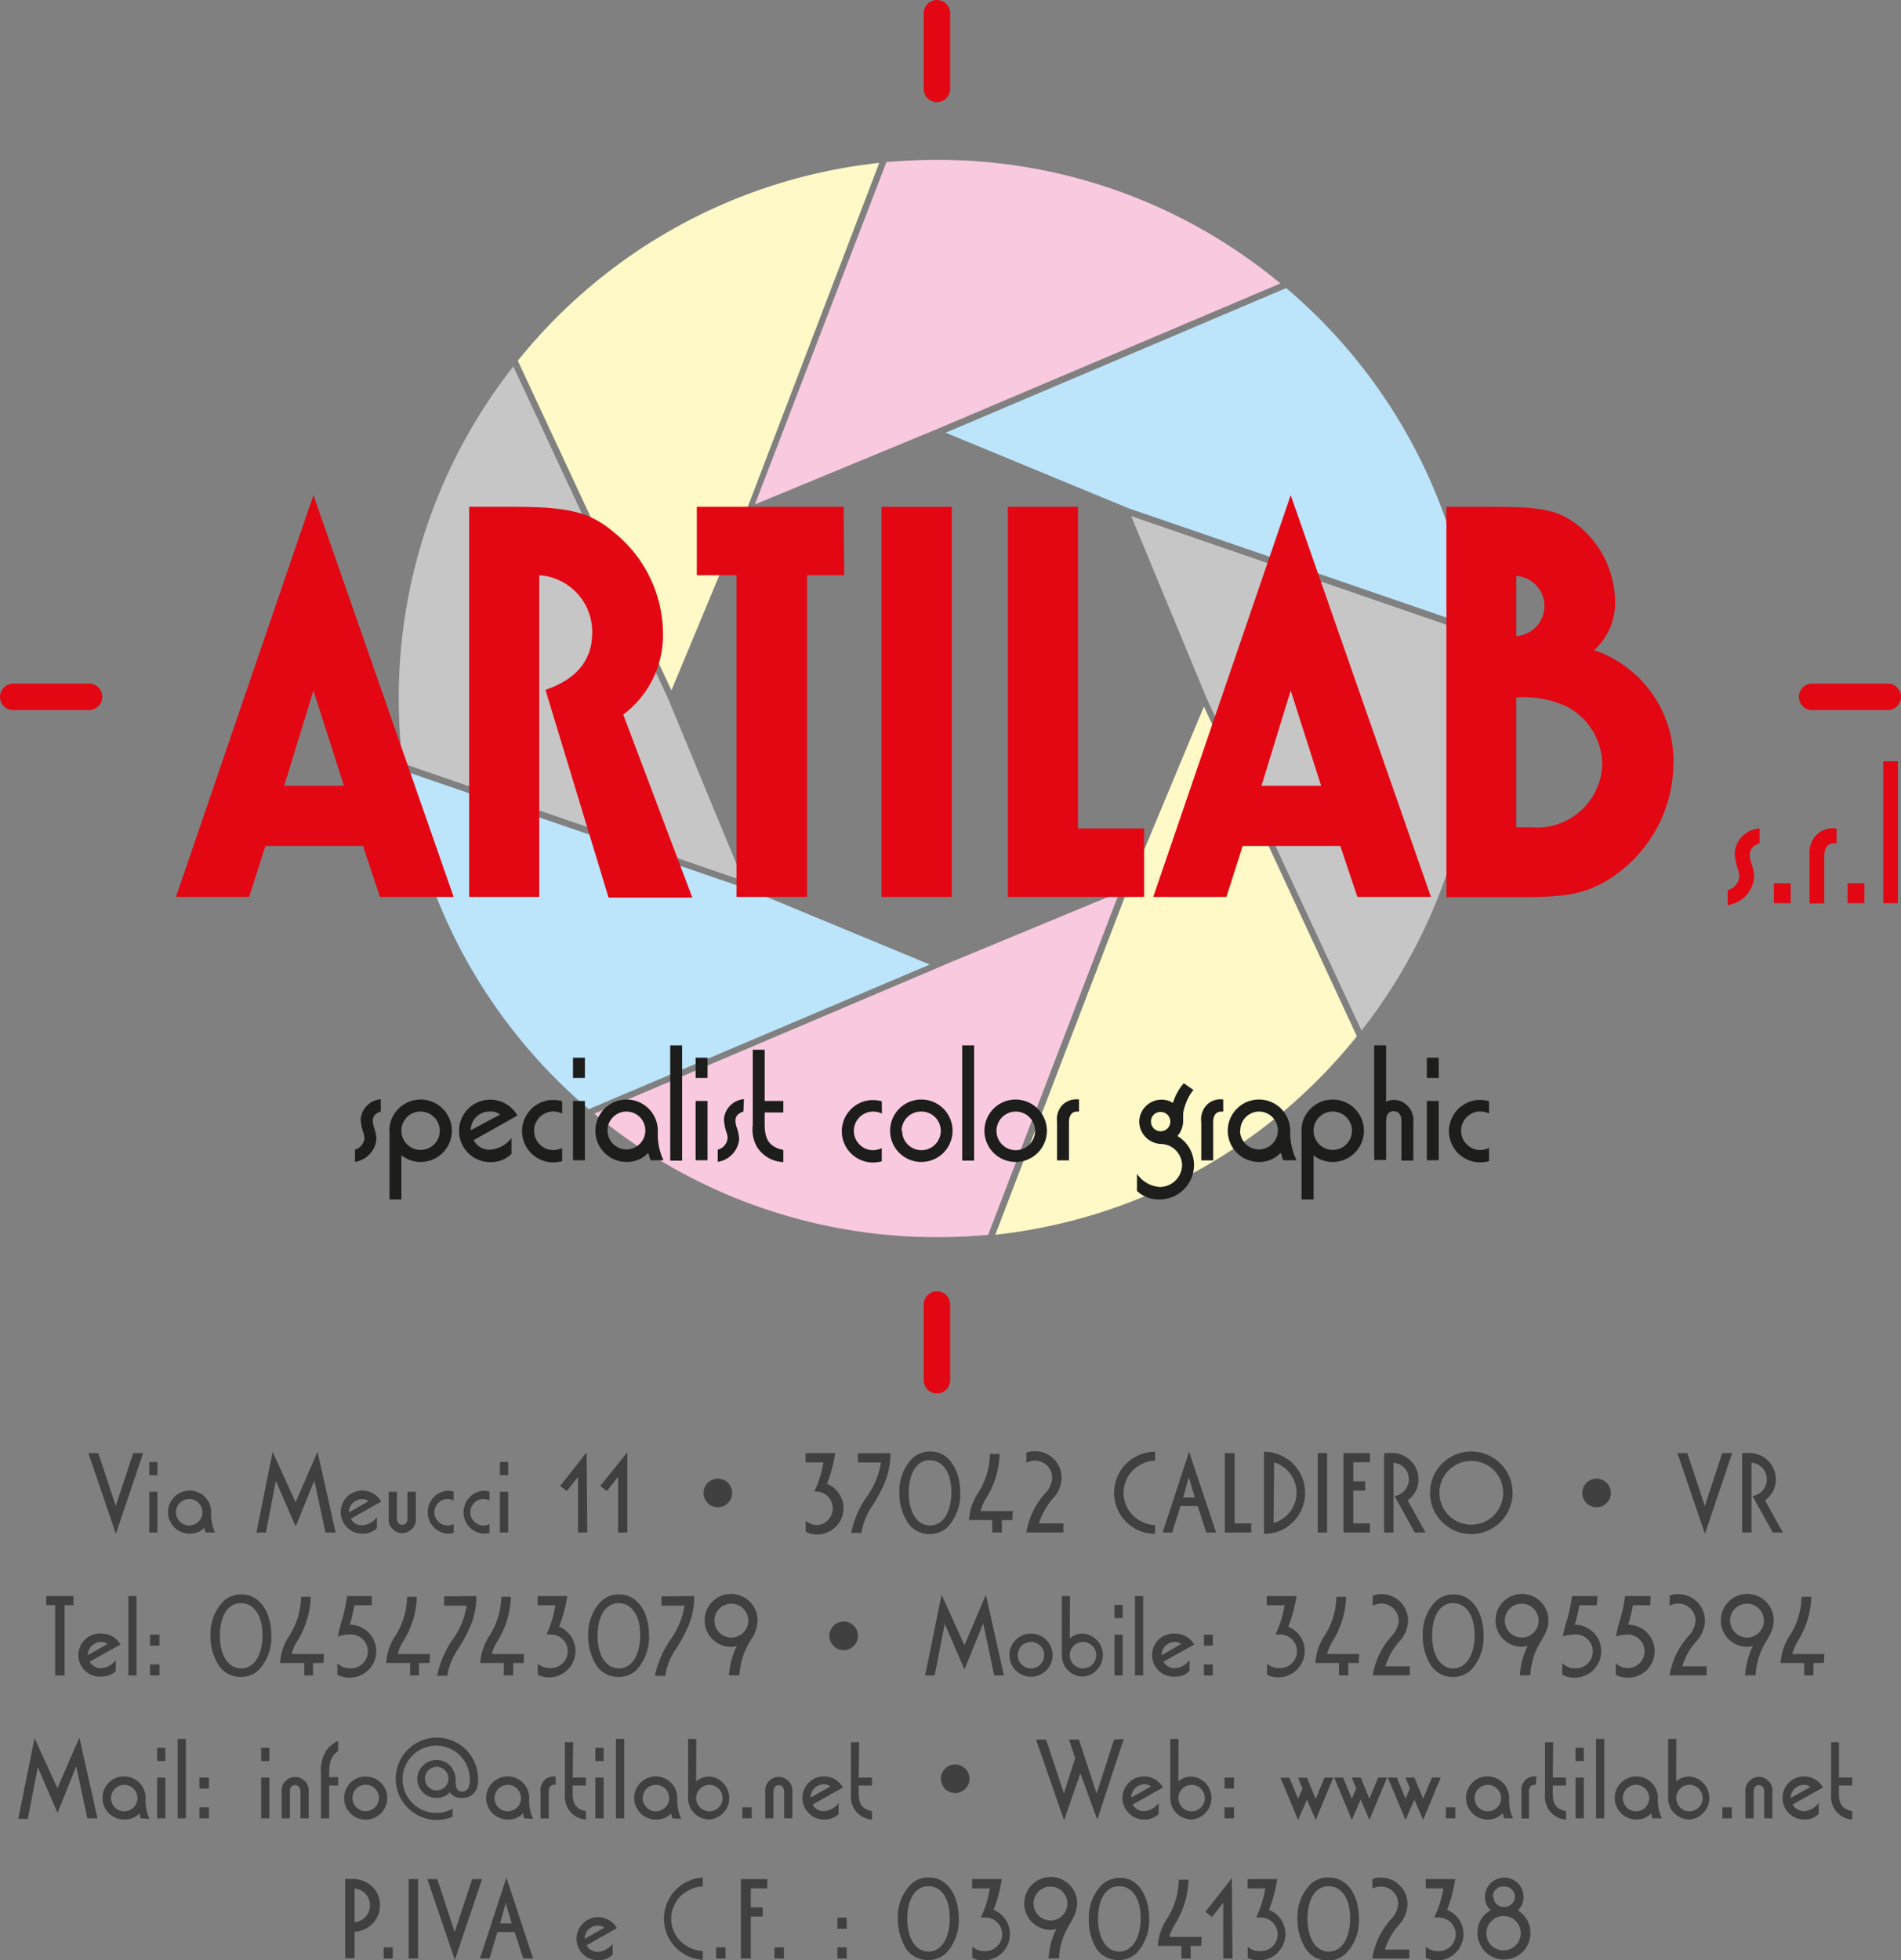 <svg xmlns="http://www.w3.org/2000/svg" viewBox="0 0 143.69 148.12"><rect x="0" y="0" width="143.69" height="148.12" fill="#808080" stroke="none"/><defs><style>.cls-1{fill:#c6c6c6;}.cls-2{fill:#bce4fa;}.cls-3{fill:#f8c9df;}.cls-4{fill:#fff9c7;}.cls-5{fill:#1d1d1b;}.cls-6{fill:none;stroke:#e30613;stroke-linecap:round;stroke-linejoin:round;stroke-width:2px;}.cls-7{fill:#e30613;}.cls-8{fill:#404040;}</style></defs><title>Risorsa 1</title><g id="Livello_2" data-name="Livello 2"><g id="Livello_1-2" data-name="Livello 1"><path class="cls-1" d="M30.14,52.78A40.5,40.5,0,0,1,38.8,27.69L50.51,52.82,56.2,66.57,30.44,57.69A39.71,39.71,0,0,1,30.14,52.78Z"/><path class="cls-2" d="M44.5,83.82a40.64,40.64,0,0,1-14-25.58l26,8.94,13.78,5.71Z"/><path class="cls-3" d="M74.69,93.32c-1.27.11-2.55.17-3.84.17a40.5,40.5,0,0,1-25.93-9.33l27-11.47,12.69-5.26Z"/><path class="cls-4" d="M102.56,78.31a40.65,40.65,0,0,1-27.33,15l10-26.08L91,53.39Z"/><path class="cls-1" d="M111.27,47.88a41.6,41.6,0,0,1,.29,4.9,40.56,40.56,0,0,1-8.65,25.1l-11.7-25.1L85.5,39Z"/><path class="cls-2" d="M97.22,21.77a40.61,40.61,0,0,1,14,25.55L85.25,38.39,71.48,32.7Z"/><path class="cls-3" d="M67,12.25c1.26-.11,2.55-.17,3.84-.17a40.48,40.48,0,0,1,25.94,9.34l-25.94,11-13.78,5.7Z"/><path class="cls-4" d="M39.14,27.26A40.61,40.61,0,0,1,66.46,12.31l-10,26.15L50.75,52.17Z"/><path class="cls-5" d="M28.78,84c-.42.14-.6.36-.6.69a1.65,1.65,0,0,0,.11.57,2.66,2.66,0,0,1,.16.83,1.9,1.9,0,0,1-1.62,1.71v-.92a1,1,0,0,0,.72-.87,1.71,1.71,0,0,0-.09-.43,4,4,0,0,1-.2-1,1.66,1.66,0,0,1,1.52-1.51Z"/><path class="cls-5" d="M29.44,90.64V85.55a2.25,2.25,0,0,1,.5-1.56,2.36,2.36,0,1,1,1.88,3.82,2.3,2.3,0,0,1-1.48-.51v3.34Zm.9-5.18A1.45,1.45,0,1,0,31.75,84,1.44,1.44,0,0,0,30.34,85.46Z"/><path class="cls-5" d="M35.8,86.16a1.35,1.35,0,0,0,1.25.72A2.22,2.22,0,0,0,38.66,86v1.2a2.17,2.17,0,0,1-1.55.62,2.36,2.36,0,1,1,2-3.52Zm2-1.93A1.07,1.07,0,0,0,37,84a1.41,1.41,0,0,0-1.42,1.41Z"/><path class="cls-5" d="M42.49,84.15a1.6,1.6,0,0,0-.66-.16,1.46,1.46,0,0,0,0,2.92,1.6,1.6,0,0,0,.66-.16v1a3.1,3.1,0,0,1-.67.09,2.36,2.36,0,0,1,0-4.72,3.1,3.1,0,0,1,.67.09Z"/><path class="cls-5" d="M44.21,79.93v1.53h-.9V79.93Zm0,3.27v4.48h-.9V83.2Z"/><path class="cls-5" d="M49.18,87.68a2.54,2.54,0,0,1-.13-.39L49,87.12a2.22,2.22,0,0,1-1.64.69,2.36,2.36,0,1,1,2.36-2.25,4.57,4.57,0,0,0,.43,2.12Zm-3.26-2.22A1.43,1.43,0,1,0,47.32,84,1.43,1.43,0,0,0,45.92,85.46Z"/><path class="cls-5" d="M51.56,79v8.71h-.9V79Z"/><path class="cls-5" d="M53.48,79.93v1.53h-.9V79.93Zm0,3.27v4.48h-.9V83.2Z"/><path class="cls-5" d="M56.19,84c-.42.14-.6.36-.6.69a1.51,1.51,0,0,0,.12.57,3,3,0,0,1,.16.83,1.91,1.91,0,0,1-1.62,1.71v-.92A1,1,0,0,0,55,86a1.35,1.35,0,0,0-.09-.43,3.89,3.89,0,0,1-.19-1,1.66,1.66,0,0,1,1.51-1.51Z"/><path class="cls-5" d="M57.8,83.2h1.41v.87H57.8V85c0,1.15.39,1.68,1.41,1.9v.92a2.46,2.46,0,0,1-2-1.16A2.7,2.7,0,0,1,56.9,85V79.33h.9Z"/><path class="cls-5" d="M66.66,84.15A1.56,1.56,0,0,0,66,84a1.46,1.46,0,0,0,0,2.92,1.56,1.56,0,0,0,.65-.16v1a3,3,0,0,1-.66.09,2.36,2.36,0,0,1,0-4.72,3,3,0,0,1,.66.09Z"/><path class="cls-5" d="M72,85.44a2.36,2.36,0,1,1-2.32-2.35A2.36,2.36,0,0,1,72,85.44Zm-3.81,0A1.46,1.46,0,1,0,69.59,84,1.46,1.46,0,0,0,68.15,85.44Z"/><path class="cls-5" d="M73.63,79v8.71h-.9V79Z"/><path class="cls-5" d="M79.13,85.44a2.36,2.36,0,1,1-2.32-2.35A2.37,2.37,0,0,1,79.13,85.44Zm-3.81,0A1.46,1.46,0,1,0,76.75,84,1.46,1.46,0,0,0,75.32,85.44Z"/><path class="cls-5" d="M81.56,84h-.13c-.41,0-.63.28-.63.8v2.89h-.9V84.79a1.61,1.61,0,0,1,.36-1.24,1.47,1.47,0,0,1,1.3-.46Z"/><path class="cls-5" d="M90.21,82.37a3.23,3.23,0,0,0-.57,1,3.27,3.27,0,0,0-.21.78s0,.18,0,.45v.09A1.77,1.77,0,0,1,89,85.85a2.55,2.55,0,0,1,1.25,2.21,2.6,2.6,0,0,1-2.61,2.58A2.39,2.39,0,0,1,85.94,90V88.7a2.25,2.25,0,0,0,1.74,1,1.69,1.69,0,0,0,1.67-1.63,1.63,1.63,0,0,0-1.58-1.62,1.71,1.71,0,0,1-1.66-1.68,1.69,1.69,0,0,1,1.7-1.67,1.54,1.54,0,0,1,.85.25,3.93,3.93,0,0,1,.82-1.49ZM87,84.76a.73.73,0,1,0,.72-.73A.71.71,0,0,0,87,84.76Z"/><path class="cls-5" d="M92.46,84h-.13c-.41,0-.63.28-.63.8v2.89h-.9V84.79a1.57,1.57,0,0,1,.37-1.24,1.44,1.44,0,0,1,1.29-.46Z"/><path class="cls-5" d="M97,87.68a1.78,1.78,0,0,1-.13-.39l-.07-.17a2.19,2.19,0,0,1-1.63.69,2.36,2.36,0,1,1,2.35-2.25A4.84,4.84,0,0,0,98,87.68Zm-3.27-2.22A1.43,1.43,0,1,0,95.15,84,1.43,1.43,0,0,0,93.75,85.46Z"/><path class="cls-5" d="M98.38,90.64V85.55a2.25,2.25,0,0,1,.5-1.56,2.36,2.36,0,1,1,1.88,3.82,2.25,2.25,0,0,1-1.47-.51v3.34Zm.91-5.18A1.45,1.45,0,1,0,100.7,84,1.44,1.44,0,0,0,99.29,85.46Z"/><path class="cls-5" d="M104.77,79v4.25a1.4,1.4,0,0,1,1.55.25,1.51,1.51,0,0,1,.51,1.27v2.94h-.9v-3c0-.46-.22-.74-.59-.74s-.57.28-.57.76v2.93h-.9V79Z"/><path class="cls-5" d="M108.75,79.93v1.53h-.9V79.93Zm0,3.27v4.48h-.9V83.2Z"/><path class="cls-5" d="M112.55,84.15a1.56,1.56,0,0,0-.65-.16,1.46,1.46,0,0,0,0,2.92,1.56,1.56,0,0,0,.65-.16v1a3.1,3.1,0,0,1-.67.09,2.36,2.36,0,0,1,0-4.72,3.1,3.1,0,0,1,.67.09Z"/><line class="cls-6" x1="1" y1="52.66" x2="6.73" y2="52.66"/><line class="cls-6" x1="136.97" y1="52.66" x2="142.69" y2="52.66"/><line class="cls-6" x1="70.82" y1="6.72" x2="70.82" y2="1"/><line class="cls-6" x1="70.82" y1="104.3" x2="70.82" y2="98.58"/><path class="cls-7" d="M133,63.73c-.52.18-.74.45-.74.85a1.94,1.94,0,0,0,.14.71,3.37,3.37,0,0,1,.19,1,2.34,2.34,0,0,1-2,2.11V67.28a1.21,1.21,0,0,0,.88-1.07,1.88,1.88,0,0,0-.11-.53,4.86,4.86,0,0,1-.24-1.22A2,2,0,0,1,133,62.61Z"/><path class="cls-7" d="M135.35,66.75v1.5h-1.27v-1.5Z"/><path class="cls-7" d="M138.82,63.72h-.16c-.5,0-.77.33-.77,1v3.55h-1.11V64.7a2,2,0,0,1,.45-1.53,1.79,1.79,0,0,1,1.59-.56Z"/><path class="cls-7" d="M140.92,66.75v1.5h-1.27v-1.5Z"/><path class="cls-7" d="M143.46,57.53V68.25h-1.11V57.53Z"/><path class="cls-8" d="M10.82,109.81l-2.06,6.1-2.08-6.1h.75l1.32,4,1.32-4Z"/><path class="cls-8" d="M11.9,110.48v1h-.62v-1Zm0,2.25v3.08h-.62v-3.08Z"/><path class="cls-8" d="M15.56,115.81a1.18,1.18,0,0,1-.1-.27l0-.11a1.5,1.5,0,0,1-1.13.47,1.63,1.63,0,1,1,1.63-1.54,3.26,3.26,0,0,0,.29,1.45Zm-2.26-1.53a1,1,0,1,0,1-1A1,1,0,0,0,13.3,114.28Z"/><path class="cls-8" d="M22.34,113.53,24,109.71l1.37,6.1H24.6l-.84-3.93-1.41,3.48-1.5-3.45-.75,3.9h-.72l1.23-6.1Z"/><path class="cls-8" d="M26.52,114.77a.93.93,0,0,0,.86.5,1.52,1.52,0,0,0,1.11-.62v.83a1.47,1.47,0,0,1-1.07.42,1.63,1.63,0,1,1,1.39-2.42Zm1.34-1.33a.72.72,0,0,0-.49-.15,1,1,0,0,0-1,1Z"/><path class="cls-8" d="M30,112.73v2c0,.3.16.5.41.5s.39-.2.39-.5v-2h.63v2a1,1,0,0,1-.36.87,1,1,0,0,1-.66.26,1,1,0,0,1-.68-.26,1,1,0,0,1-.35-.87v-2Z"/><path class="cls-8" d="M34.29,113.38a1.08,1.08,0,0,0-.45-.1,1,1,0,1,0,.45,1.89v.67a1.66,1.66,0,0,1-.46.06,1.63,1.63,0,0,1,0-3.25,1.72,1.72,0,0,1,.46.07Z"/><path class="cls-8" d="M37,113.38a1.12,1.12,0,0,0-.45-.1,1,1,0,1,0,0,2,1,1,0,0,0,.45-.11v.67a1.7,1.7,0,0,1-.46.06,1.63,1.63,0,0,1,0-3.25,1.77,1.77,0,0,1,.46.07Z"/><path class="cls-8" d="M38.41,110.48v1h-.62v-1Zm0,2.25v3.08h-.62v-3.08Z"/><path class="cls-8" d="M44.39,115.81h-.7v-4.2l-.85,1.07-.5-.39,2-2.54Z"/><path class="cls-8" d="M47.42,115.81h-.7v-4.2l-.85,1.07-.5-.39,2.05-2.54Z"/><path class="cls-8" d="M55.34,112.82a1.08,1.08,0,1,1-1.06-1.08A1.08,1.08,0,0,1,55.34,112.82Z"/><path class="cls-8" d="M63.13,109.81a10.54,10.54,0,0,1-.62,2.32,1.9,1.9,0,0,1,.81.61,2,2,0,0,1,.44,1.22,2,2,0,0,1-2,2,1.7,1.7,0,0,1-.86-.21v-.83a1.29,1.29,0,0,0,.89.33,1.27,1.27,0,0,0,0-2.53,1.1,1.1,0,0,0-.24,0,8.31,8.31,0,0,0,.69-2.21H60.89v-.7Z"/><path class="cls-8" d="M67.3,109.81c0,.13,0,.23,0,.31a5.6,5.6,0,0,1-.46,2,11.15,11.15,0,0,1-1,1.82,4.94,4.94,0,0,0-.73,1.9h-.77A7.31,7.31,0,0,1,65.59,113a6,6,0,0,0,1-2.48H64.85v-.7Z"/><path class="cls-8" d="M72.58,112.81a3.63,3.63,0,0,1-1,2.64,2,2,0,0,1-1.32.48,2,2,0,0,1-1.63-.83,4.13,4.13,0,0,1-.65-2.34,3.48,3.48,0,0,1,1-2.57,1.92,1.92,0,0,1,1.36-.5C71.66,109.69,72.58,111,72.58,112.81Zm-3.89,0c0,1.49.64,2.47,1.61,2.47s1.61-1,1.61-2.51-.65-2.42-1.64-2.42S68.69,111.35,68.69,112.81Z"/><path class="cls-8" d="M76.52,114.87h-.79v.94H75v-.94H73.24a4.19,4.19,0,0,1,.66-2,5.66,5.66,0,0,0,.93-3h.73a6.75,6.75,0,0,1-1,3.32,3.15,3.15,0,0,0-.44,1h2.43Z"/><path class="cls-8" d="M80.38,115.81h-2.8a5.83,5.83,0,0,1,1.45-3,1.77,1.77,0,0,0,.5-1.15,1.29,1.29,0,0,0-1.29-1.28,1.48,1.48,0,0,0-.66.16v-.76a1.52,1.52,0,0,1,.6-.11,2,2,0,0,1,2.06,2,2.31,2.31,0,0,1-.62,1.53,5.33,5.33,0,0,0-1.09,1.92h1.85Z"/><path class="cls-8" d="M87.31,115.91a3.1,3.1,0,0,1,0-6.2v.67a2.08,2.08,0,0,0-1,.26,2.4,2.4,0,0,0,0,4.35,2.2,2.2,0,0,0,1,.26Z"/><path class="cls-8" d="M91.92,115.81h-.74l-.65-2h-1.3l-.63,2h-.72l2-6.1Zm-2.06-4.17-.43,1.53h.88Z"/><path class="cls-8" d="M93.32,109.81v5.31h1.26v.69h-2v-6Z"/><path class="cls-8" d="M95.54,109.71a3.13,3.13,0,0,1,1.9.64,3.12,3.12,0,0,1-.34,5.16,3,3,0,0,1-1.56.4Zm.72,5.38A2.38,2.38,0,0,0,98,112.81a2.4,2.4,0,0,0-1.69-2.3Z"/><path class="cls-8" d="M100.31,109.81v6H99.6v-6Z"/><path class="cls-8" d="M103.55,109.81v.69h-1.26v1.44h.9v.7h-.9v2.48h1.26v.69h-2v-6Z"/><path class="cls-8" d="M104.92,109.81a2.08,2.08,0,0,1,1.41.33,2,2,0,0,1,.89,1.64,1.92,1.92,0,0,1-.82,1.6l1.35,2.43h-.81l-1.53-2.75a1.29,1.29,0,0,0,1.08-1.26,1.25,1.25,0,0,0-1.16-1.26v5.27h-.71v-6Z"/><path class="cls-8" d="M114.33,112.82a3.12,3.12,0,1,1-3.08-3.13A3.12,3.12,0,0,1,114.33,112.82Zm-5.53,0a2.41,2.41,0,1,0,2.38-2.42A2.41,2.41,0,0,0,108.8,112.82Z"/><path class="cls-8" d="M121.76,112.82a1.08,1.08,0,1,1-1.06-1.08A1.08,1.08,0,0,1,121.76,112.82Z"/><path class="cls-8" d="M130.93,109.81l-2.06,6.1-2.08-6.1h.75l1.32,4,1.32-4Z"/><path class="cls-8" d="M131.93,109.81a2.08,2.08,0,0,1,1.41.33,2,2,0,0,1,.89,1.64,1.92,1.92,0,0,1-.82,1.6l1.35,2.43H134l-1.53-2.75a1.29,1.29,0,0,0,1.08-1.26,1.25,1.25,0,0,0-1.16-1.26v5.27h-.71v-6Z"/><path class="cls-8" d="M5.55,121.3H4.88v5.31H4.17V121.3H3.5v-.69H5.55Z"/><path class="cls-8" d="M6.78,125.57a1,1,0,0,0,.86.5,1.52,1.52,0,0,0,1.11-.62v.83a1.45,1.45,0,0,1-1.07.42,1.63,1.63,0,1,1,0-3.25,1.64,1.64,0,0,1,1.43.83Zm1.34-1.33a.71.71,0,0,0-.48-.16,1,1,0,0,0-1,1Z"/><path class="cls-8" d="M10.32,120.61v6H9.7v-6Z"/><path class="cls-8" d="M12.05,123.53v.83h-.71v-.83Zm0,2.25v.83h-.71v-.83Z"/><path class="cls-8" d="M20.51,123.61a3.58,3.58,0,0,1-1,2.64,2,2,0,0,1-1.32.48,2,2,0,0,1-1.63-.83,4.13,4.13,0,0,1-.65-2.34,3.48,3.48,0,0,1,1-2.57,1.92,1.92,0,0,1,1.36-.5C19.59,120.49,20.51,121.77,20.51,123.61Zm-3.89,0c0,1.49.64,2.47,1.61,2.47s1.61-1,1.61-2.51-.65-2.42-1.64-2.42S16.62,122.15,16.62,123.61Z"/><path class="cls-8" d="M24.45,125.67h-.79v.94H23v-.94H21.17a4.19,4.19,0,0,1,.66-2,5.66,5.66,0,0,0,.93-3h.73a6.75,6.75,0,0,1-1,3.32,3.15,3.15,0,0,0-.44,1h2.43Z"/><path class="cls-8" d="M28.1,121.31H26.79a14,14,0,0,1-.35,1.47,2,2,0,0,1,0,4,1.87,1.87,0,0,1-.94-.22v-.88a1.26,1.26,0,0,0,.91.39,1.28,1.28,0,1,0,0-2.55,2.76,2.76,0,0,0-.87.15,10.43,10.43,0,0,1,.25-1.06,10.82,10.82,0,0,0,.44-2H28.1Z"/><path class="cls-8" d="M32.47,125.67h-.8v.94H31v-.94H29.19a4.19,4.19,0,0,1,.66-2,5.64,5.64,0,0,0,.92-3h.74a6.85,6.85,0,0,1-1,3.32,3.15,3.15,0,0,0-.44,1h2.43Z"/><path class="cls-8" d="M36,120.61c0,.13,0,.23,0,.31a5.6,5.6,0,0,1-.46,2,11.15,11.15,0,0,1-1,1.82,4.94,4.94,0,0,0-.73,1.9h-.77a7.4,7.4,0,0,1,1.23-2.82,5.87,5.87,0,0,0,1-2.48H33.57v-.7Z"/><path class="cls-8" d="M39.58,125.67h-.79v.94h-.71v-.94H36.3a4.19,4.19,0,0,1,.66-2,5.66,5.66,0,0,0,.93-3h.73a6.75,6.75,0,0,1-1,3.32,3.15,3.15,0,0,0-.44,1h2.43Z"/><path class="cls-8" d="M42.88,120.61a11,11,0,0,1-.62,2.32,2,2,0,0,1,.81.61,2,2,0,0,1,.43,1.22,2,2,0,0,1-2,2,1.69,1.69,0,0,1-.85-.21v-.83a1.28,1.28,0,0,0,.88.33,1.27,1.27,0,1,0,0-2.53,1.06,1.06,0,0,0-.23,0,8.21,8.21,0,0,0,.68-2.21H40.64v-.7Z"/><path class="cls-8" d="M49.06,123.61a3.63,3.63,0,0,1-1,2.64,2,2,0,0,1-1.32.48,2,2,0,0,1-1.63-.83,4.13,4.13,0,0,1-.65-2.34,3.48,3.48,0,0,1,1-2.57,1.92,1.92,0,0,1,1.36-.5C48.14,120.49,49.06,121.77,49.06,123.61Zm-3.89,0c0,1.49.64,2.47,1.61,2.47s1.61-1,1.61-2.51-.65-2.42-1.64-2.42S45.17,122.15,45.17,123.61Z"/><path class="cls-8" d="M52.47,120.61c0,.13,0,.23,0,.31a5.6,5.6,0,0,1-.46,2,11.67,11.67,0,0,1-1,1.82,4.79,4.79,0,0,0-.73,1.9h-.78a7.45,7.45,0,0,1,1.24-2.82,6,6,0,0,0,1-2.48H50v-.7Z"/><path class="cls-8" d="M55.1,126.61a6,6,0,0,1,.6-2.24,1.38,1.38,0,0,1-.51.08,2,2,0,1,1,2.07-2,2.35,2.35,0,0,1-.21.93c0,.12-.16.31-.44.79a5.4,5.4,0,0,0-.72,2.43ZM54,122.46a1.29,1.29,0,0,0,1.29,1.29A1.28,1.28,0,1,0,54,122.46Z"/><path class="cls-8" d="M64.85,123.62a1.08,1.08,0,1,1-1.06-1.08A1.08,1.08,0,0,1,64.85,123.62Z"/><path class="cls-8" d="M72.9,124.33l1.62-3.82,1.36,6.1h-.73l-.83-3.93-1.42,3.48-1.49-3.45-.76,3.9h-.72l1.24-6.1Z"/><path class="cls-8" d="M79.56,125.08A1.63,1.63,0,1,1,78,123.45,1.63,1.63,0,0,1,79.56,125.08Zm-2.63,0a1,1,0,1,0,1-1A1,1,0,0,0,76.93,125.08Z"/><path class="cls-8" d="M80.86,123.81a1.52,1.52,0,0,1,1-.36,1.63,1.63,0,0,1,0,3.25,1.64,1.64,0,0,1-1.39-.8,1.72,1.72,0,0,1-.21-.89v-4.4h.62Zm0,1.27a1,1,0,1,0,1-1A1,1,0,0,0,80.86,125.08Z"/><path class="cls-8" d="M84.86,121.28v1h-.62v-1Zm0,2.25v3.08h-.62v-3.08Z"/><path class="cls-8" d="M86.41,120.61v6h-.62v-6Z"/><path class="cls-8" d="M87.94,125.57a1,1,0,0,0,.87.5,1.5,1.5,0,0,0,1.1-.62v.83a1.44,1.44,0,0,1-1.07.42,1.63,1.63,0,1,1,0-3.25,1.64,1.64,0,0,1,1.43.83Zm1.34-1.33a.71.71,0,0,0-.48-.16,1,1,0,0,0-1,1Z"/><path class="cls-8" d="M91.67,123.53v.83H91v-.83Zm0,2.25v.83H91v-.83Z"/><path class="cls-8" d="M98,120.61a11,11,0,0,1-.62,2.32,2,2,0,0,1,1.24,1.83,2,2,0,0,1-2,2,1.67,1.67,0,0,1-.85-.21v-.83a1.28,1.28,0,0,0,.88.33,1.27,1.27,0,1,0,0-2.53,1.15,1.15,0,0,0-.24,0,8.31,8.31,0,0,0,.69-2.21H95.75v-.7Z"/><path class="cls-8" d="M102.7,125.67h-.79v.94h-.7v-.94H99.43a4.06,4.06,0,0,1,.65-2,5.57,5.57,0,0,0,.93-3h.74a6.77,6.77,0,0,1-1,3.32,3.7,3.7,0,0,0-.44,1h2.43Z"/><path class="cls-8" d="M106.56,126.61h-2.8a5.83,5.83,0,0,1,1.45-3,1.79,1.79,0,0,0,.51-1.15,1.3,1.3,0,0,0-1.3-1.28,1.48,1.48,0,0,0-.66.16v-.76a1.54,1.54,0,0,1,.61-.11,2,2,0,0,1,2.06,2,2.36,2.36,0,0,1-.62,1.53,5,5,0,0,0-1.09,1.92h1.84Z"/><path class="cls-8" d="M112.14,123.61a3.59,3.59,0,0,1-1,2.64,2,2,0,0,1-1.32.48,2,2,0,0,1-1.63-.83,4.13,4.13,0,0,1-.65-2.34,3.48,3.48,0,0,1,1-2.57,1.92,1.92,0,0,1,1.36-.5C111.21,120.49,112.14,121.77,112.14,123.61Zm-3.89,0c0,1.49.64,2.47,1.6,2.47s1.61-1,1.61-2.51-.65-2.42-1.64-2.42S108.25,122.15,108.25,123.61Z"/><path class="cls-8" d="M114.88,126.61a5.93,5.93,0,0,1,.59-2.24,1.31,1.31,0,0,1-.5.08,2,2,0,1,1,2.07-2,2.21,2.21,0,0,1-.22.93,6.08,6.08,0,0,1-.43.79,5.4,5.4,0,0,0-.72,2.43Zm-1.14-4.15a1.3,1.3,0,0,0,1.3,1.29,1.28,1.28,0,1,0-1.3-1.29Z"/><path class="cls-8" d="M120.69,121.31h-1.31a14,14,0,0,1-.35,1.47,2,2,0,0,1,0,4,1.87,1.87,0,0,1-.94-.22v-.88a1.26,1.26,0,0,0,.91.39,1.28,1.28,0,1,0,0-2.55,2.76,2.76,0,0,0-.87.15,10.43,10.43,0,0,1,.25-1.06,10.82,10.82,0,0,0,.44-2h1.94Z"/><path class="cls-8" d="M124.73,121.31h-1.31a11.65,11.65,0,0,1-.35,1.47,2,2,0,0,1,0,4,1.87,1.87,0,0,1-.94-.22v-.88a1.27,1.27,0,1,0,.88-2.16,2.67,2.67,0,0,0-.86.15,8.1,8.1,0,0,1,.24-1.06,10.82,10.82,0,0,0,.44-2h1.94Z"/><path class="cls-8" d="M129,126.61h-2.8a5.83,5.83,0,0,1,1.45-3,1.79,1.79,0,0,0,.51-1.15,1.3,1.3,0,0,0-1.3-1.28,1.48,1.48,0,0,0-.66.16v-.76a1.54,1.54,0,0,1,.61-.11,2,2,0,0,1,2.06,2,2.36,2.36,0,0,1-.62,1.53,5,5,0,0,0-1.09,1.92H129Z"/><path class="cls-8" d="M131.91,126.61a5.93,5.93,0,0,1,.59-2.24,1.33,1.33,0,0,1-.5.08,2,2,0,1,1,2.07-2,2.21,2.21,0,0,1-.22.93,6.08,6.08,0,0,1-.43.79,5.28,5.28,0,0,0-.72,2.43Zm-1.14-4.15a1.3,1.3,0,0,0,1.3,1.29,1.28,1.28,0,1,0-1.3-1.29Z"/><path class="cls-8" d="M137.86,125.67h-.79v.94h-.7v-.94h-1.78a4.16,4.16,0,0,1,.65-2,5.57,5.57,0,0,0,.93-3h.74a6.77,6.77,0,0,1-1,3.32,3.7,3.7,0,0,0-.44,1h2.43Z"/><path class="cls-8" d="M4.34,135.13,6,131.31l1.37,6.1H6.6l-.84-3.93L4.35,137l-1.49-3.45-.76,3.9H1.38l1.23-6.1Z"/><path class="cls-8" d="M10.64,137.41a2.12,2.12,0,0,1-.09-.27l0-.11a1.51,1.51,0,0,1-1.13.47A1.63,1.63,0,1,1,11,136a3.28,3.28,0,0,0,.3,1.45Zm-2.25-1.53a1,1,0,0,0,2,0,1,1,0,1,0-2,0Z"/><path class="cls-8" d="M12.5,132.08v1h-.62v-1Zm0,2.25v3.08h-.62v-3.08Z"/><path class="cls-8" d="M14.05,131.41v6h-.62v-6Z"/><path class="cls-8" d="M15.79,134.33v.83h-.71v-.83Zm0,2.25v.83h-.71v-.83Z"/><path class="cls-8" d="M20.36,132.08v1h-.62v-1Zm0,2.25v3.08h-.62v-3.08Z"/><path class="cls-8" d="M22.71,137.41v-2c0-.31-.15-.51-.4-.51s-.4.2-.4.51v2h-.62v-2a1,1,0,0,1,.35-.87,1,1,0,0,1,1.34,0,1,1,0,0,1,.35.87v2Z"/><path class="cls-8" d="M25.56,134.93h-.68v2.48h-.62V134a2.74,2.74,0,0,1,.38-1.67,2.12,2.12,0,0,1,.92-.77v.77c-.5.34-.68.77-.68,1.68v.28h.68Z"/><path class="cls-8" d="M29.27,135.87a1.63,1.63,0,1,1-1.6-1.62A1.63,1.63,0,0,1,29.27,135.87Zm-2.63,0a1,1,0,1,0,1-1A1,1,0,0,0,26.64,135.87Z"/><path class="cls-8" d="M34.21,137.29a3.06,3.06,0,0,1-1.2.24,3.11,3.11,0,1,1,3.12-3,1.41,1.41,0,0,1-.23.89,1.18,1.18,0,0,1-1,.45,1,1,0,0,1-.9-.43,1.33,1.33,0,0,1-1,.43,1.45,1.45,0,0,1-1.46-1.45A1.46,1.46,0,0,1,33,133a1.39,1.39,0,0,1,1.24.73,1.51,1.51,0,0,1,.2.89,1.43,1.43,0,0,0,.06.48.44.44,0,0,0,.43.29c.38,0,.58-.31.58-.87A2.54,2.54,0,1,0,33,137a2.59,2.59,0,0,0,1.21-.31Zm-2.09-2.87a.89.89,0,1,0,.87-.9A.9.9,0,0,0,32.12,134.42Z"/><path class="cls-8" d="M39.63,137.41a.85.85,0,0,1-.09-.27l0-.11a1.49,1.49,0,0,1-1.12.47A1.63,1.63,0,1,1,40,136a3.14,3.14,0,0,0,.3,1.45Zm-2.25-1.53a1,1,0,0,0,2,0,1,1,0,1,0-2,0Z"/><path class="cls-8" d="M42,134.87h-.09c-.28,0-.43.19-.43.55v2h-.62v-2a1.06,1.06,0,0,1,.25-.85,1,1,0,0,1,.89-.32Z"/><path class="cls-8" d="M43.29,134.33h1v.6h-1v.63c0,.79.27,1.16,1,1.31v.63a1.7,1.7,0,0,1-1.34-.8,1.79,1.79,0,0,1-.25-1.12v-3.92h.62Z"/><path class="cls-8" d="M45.63,132.08v1H45v-1Zm0,2.25v3.08H45v-3.08Z"/><path class="cls-8" d="M47.18,131.41v6h-.62v-6Z"/><path class="cls-8" d="M50.83,137.41a2.12,2.12,0,0,1-.09-.27l0-.11a1.51,1.51,0,0,1-1.13.47A1.63,1.63,0,1,1,51.19,136a3.42,3.42,0,0,0,.3,1.45Zm-2.25-1.53a1,1,0,1,0,1-1A1,1,0,0,0,48.58,135.88Z"/><path class="cls-8" d="M52.62,134.61a1.55,1.55,0,0,1,1-.36,1.63,1.63,0,0,1,0,3.25,1.67,1.67,0,0,1-1.4-.8,1.83,1.83,0,0,1-.21-.89v-4.4h.62Zm0,1.27a1,1,0,1,0,1-1A1,1,0,0,0,52.62,135.88Z"/><path class="cls-8" d="M56.82,136.58v.83h-.71v-.83Z"/><path class="cls-8" d="M59.27,137.41v-2c0-.31-.16-.51-.4-.51s-.41.2-.41.51v2h-.62v-2a1,1,0,0,1,.35-.87,1,1,0,0,1,1.35,0,1,1,0,0,1,.35.87v2Z"/><path class="cls-8" d="M61.42,136.37a.93.93,0,0,0,.86.5,1.52,1.52,0,0,0,1.11-.62v.83a1.47,1.47,0,0,1-1.07.42,1.63,1.63,0,1,1,1.39-2.42ZM62.76,135a.72.72,0,0,0-.49-.16,1,1,0,0,0-1,1Z"/><path class="cls-8" d="M64.91,134.33h1v.6h-1v.63c0,.79.27,1.16,1,1.31v.63a1.68,1.68,0,0,1-1.34-.8,1.79,1.79,0,0,1-.25-1.12v-3.92h.62Z"/><path class="cls-8" d="M73.28,134.42a1.08,1.08,0,1,1-1.06-1.08A1.08,1.08,0,0,1,73.28,134.42Z"/><path class="cls-8" d="M84.94,131.41l-2,6.1L81.66,134l-1.23,3.56-2.12-6.1h.76l1.35,4.06.85-2.66-.47-1.4h.75l1.34,4.08,1.32-4.08Z"/><path class="cls-8" d="M85.61,136.37a1,1,0,0,0,.86.5,1.52,1.52,0,0,0,1.11-.62v.83a1.45,1.45,0,0,1-1.07.42,1.63,1.63,0,1,1,1.39-2.42ZM87,135a.72.72,0,0,0-.49-.16,1,1,0,0,0-1,1Z"/><path class="cls-8" d="M89.07,134.61a1.54,1.54,0,0,1,1-.36,1.63,1.63,0,0,1,0,3.25,1.67,1.67,0,0,1-1.4-.8,1.72,1.72,0,0,1-.21-.89v-4.4h.62Zm0,1.27a1,1,0,1,0,1-1A1,1,0,0,0,89.07,135.88Z"/><path class="cls-8" d="M93.27,134.33v.83h-.71v-.83Zm0,2.25v.83h-.71v-.83Z"/><path class="cls-8" d="M100.78,134.33l-1.33,3.2L98.79,136l-.67,1.54-1.33-3.2h.67l.66,1.6.33-.78-.33-.82h.67l.66,1.6.66-1.6Z"/><path class="cls-8" d="M104.84,134.33l-1.33,3.2-.66-1.54-.67,1.54-1.33-3.2h.67l.66,1.6.33-.78-.33-.82h.67l.66,1.6.66-1.6Z"/><path class="cls-8" d="M108.9,134.33l-1.33,3.2-.66-1.54-.67,1.54-1.34-3.2h.68l.66,1.6.33-.78-.33-.82h.67l.66,1.6.66-1.6Z"/><path class="cls-8" d="M110,136.58v.83h-.71v-.83Z"/><path class="cls-8" d="M113.71,137.41a.85.85,0,0,1-.09-.27l-.05-.11a1.49,1.49,0,0,1-1.12.47,1.63,1.63,0,1,1,1.62-1.54,3.26,3.26,0,0,0,.29,1.45Zm-2.25-1.53a1,1,0,0,0,2,0,1,1,0,1,0-2,0Z"/><path class="cls-8" d="M116.09,134.87H116c-.28,0-.43.19-.43.55v2H115v-2a1.06,1.06,0,0,1,.25-.85,1,1,0,0,1,.89-.32Z"/><path class="cls-8" d="M117.37,134.33h1v.6h-1v.63c0,.79.27,1.16,1,1.31v.63a1.68,1.68,0,0,1-1.34-.8,1.79,1.79,0,0,1-.25-1.12v-3.92h.62Z"/><path class="cls-8" d="M119.71,132.08v1h-.62v-1Zm0,2.25v3.08h-.62v-3.08Z"/><path class="cls-8" d="M121.26,131.41v6h-.62v-6Z"/><path class="cls-8" d="M124.91,137.41a2.12,2.12,0,0,1-.09-.27l0-.11a1.5,1.5,0,0,1-1.13.47,1.63,1.63,0,1,1,1.62-1.54,3.42,3.42,0,0,0,.3,1.45Zm-2.25-1.53a1,1,0,0,0,2,0,1,1,0,0,0-1-1A1,1,0,0,0,122.66,135.88Z"/><path class="cls-8" d="M126.7,134.61a1.55,1.55,0,0,1,1-.36,1.63,1.63,0,0,1,0,3.25,1.67,1.67,0,0,1-1.4-.8,1.83,1.83,0,0,1-.21-.89v-4.4h.62Zm0,1.27a1,1,0,1,0,1-1A1,1,0,0,0,126.7,135.88Z"/><path class="cls-8" d="M130.9,136.58v.83h-.71v-.83Z"/><path class="cls-8" d="M133.35,137.41v-2c0-.31-.16-.51-.4-.51s-.4.2-.4.51v2h-.62v-2a1,1,0,0,1,.35-.87,1,1,0,0,1,.67-.27,1,1,0,0,1,.67.27,1,1,0,0,1,.35.87v2Z"/><path class="cls-8" d="M135.5,136.37a1,1,0,0,0,.86.5,1.52,1.52,0,0,0,1.11-.62v.83a1.47,1.47,0,0,1-1.07.42,1.63,1.63,0,1,1,1.39-2.42Zm1.34-1.33a.72.72,0,0,0-.49-.16,1,1,0,0,0-1,1Z"/><path class="cls-8" d="M139,134.33h1v.6h-1v.63c0,.79.27,1.16,1,1.31v.63a1.68,1.68,0,0,1-1.34-.8,1.79,1.79,0,0,1-.25-1.12v-3.92H139Z"/><path class="cls-8" d="M26.4,142a2.17,2.17,0,0,1,1.58.44,1.9,1.9,0,0,1,.74,1.54,2,2,0,0,1-1.92,2v2h-.71v-6Zm.4,3.26a1.28,1.28,0,0,0,0-2.55Z"/><path class="cls-8" d="M29.69,147.16V148H29v-.84Z"/><path class="cls-8" d="M31.6,142v6h-.71v-6Z"/><path class="cls-8" d="M36.44,142l-2.06,6.11L32.3,142h.75l1.32,4,1.32-4Z"/><path class="cls-8" d="M40.29,148h-.74l-.65-2H37.6L37,148h-.72l2-6.11Zm-2.06-4.18-.43,1.53h.88Z"/><path class="cls-8" d="M44.34,147a.92.92,0,0,0,.86.5,1.54,1.54,0,0,0,1.11-.61v.82a1.48,1.48,0,0,1-1.07.43,1.63,1.63,0,1,1,1.39-2.43Zm1.34-1.33a.72.72,0,0,0-.49-.15,1,1,0,0,0-1,1Z"/><path class="cls-8" d="M53.12,148.1a3.11,3.11,0,0,1,0-6.21v.67a2.2,2.2,0,0,0-1,.26,2.4,2.4,0,0,0,0,4.35,2.2,2.2,0,0,0,1,.26Z"/><path class="cls-8" d="M54.84,147.16V148h-.71v-.84Z"/><path class="cls-8" d="M58,142v.7H56.75v1.44h.9v.69h-.9V148H56v-6Z"/><path class="cls-8" d="M59.25,147.16V148h-.71v-.84Z"/><path class="cls-8" d="M64,144.91v.84H63.3v-.84Zm0,2.25V148H63.3v-.84Z"/><path class="cls-8" d="M72.47,145a3.59,3.59,0,0,1-1,2.64,2,2,0,0,1-1.33.48,2,2,0,0,1-1.63-.82,4.23,4.23,0,0,1-.64-2.34,3.45,3.45,0,0,1,1-2.58,1.92,1.92,0,0,1,1.36-.5C71.54,141.87,72.47,143.15,72.47,145Zm-3.89,0c0,1.49.64,2.48,1.6,2.48s1.61-1,1.61-2.52-.64-2.42-1.63-2.42S68.58,143.53,68.58,145Z"/><path class="cls-8" d="M75.72,142a11,11,0,0,1-.62,2.33,1.93,1.93,0,0,1,.81.6,2,2,0,0,1,.43,1.22,2,2,0,0,1-2,2,1.78,1.78,0,0,1-.85-.2v-.84a1.28,1.28,0,0,0,.88.33,1.27,1.27,0,1,0,0-2.53,1,1,0,0,0-.23,0,8.21,8.21,0,0,0,.68-2.21H73.48V142Z"/><path class="cls-8" d="M79.26,148a5.66,5.66,0,0,1,.59-2.24,1.57,1.57,0,0,1-.5.08,2,2,0,1,1,2.07-2,2.37,2.37,0,0,1-.22.92,8.74,8.74,0,0,1-.43.8,5.09,5.09,0,0,0-.72,2.43Zm-1.14-4.15a1.29,1.29,0,0,0,1.3,1.28,1.28,1.28,0,1,0-1.3-1.28Z"/><path class="cls-8" d="M86.86,145a3.59,3.59,0,0,1-1,2.64,2,2,0,0,1-1.33.48,2,2,0,0,1-1.63-.82A4.23,4.23,0,0,1,82.3,145a3.49,3.49,0,0,1,1-2.58,1.92,1.92,0,0,1,1.36-.5C85.93,141.87,86.86,143.15,86.86,145ZM83,145c0,1.49.64,2.48,1.6,2.48s1.62-1,1.62-2.52-.65-2.42-1.64-2.42S83,143.53,83,145Z"/><path class="cls-8" d="M90.79,147.05H90V148h-.7v-.95H87.52a4.05,4.05,0,0,1,.66-2,5.65,5.65,0,0,0,.92-3h.74a6.79,6.79,0,0,1-1,3.32,3.64,3.64,0,0,0-.45,1h2.43Z"/><path class="cls-8" d="M93.16,148h-.7v-4.21l-.85,1.07-.5-.38,2-2.55Z"/><path class="cls-8" d="M96.54,142a11,11,0,0,1-.62,2.33,1.93,1.93,0,0,1,.81.6,2,2,0,0,1,.43,1.22,2,2,0,0,1-2,2,1.75,1.75,0,0,1-.85-.2v-.84a1.28,1.28,0,0,0,.88.33,1.27,1.27,0,1,0,0-2.53,1.1,1.1,0,0,0-.24,0,8.31,8.31,0,0,0,.69-2.21H94.3V142Z"/><path class="cls-8" d="M102.72,145a3.59,3.59,0,0,1-1,2.64,2,2,0,0,1-3-.34,4.15,4.15,0,0,1-.65-2.34,3.49,3.49,0,0,1,1-2.58,1.92,1.92,0,0,1,1.36-.5C101.79,141.87,102.72,143.15,102.72,145Zm-3.89,0c0,1.49.64,2.48,1.61,2.48s1.61-1,1.61-2.52-.65-2.42-1.64-2.42S98.83,143.53,98.83,145Z"/><path class="cls-8" d="M106.53,148h-2.8a5.61,5.61,0,0,1,1.45-3,1.81,1.81,0,0,0,.5-1.15,1.28,1.28,0,0,0-1.29-1.28,1.45,1.45,0,0,0-.66.15V142a1.52,1.52,0,0,1,.6-.11,2,2,0,0,1,2.06,2,2.35,2.35,0,0,1-.62,1.53,5.24,5.24,0,0,0-1.09,1.91h1.85Z"/><path class="cls-8" d="M110,142a11,11,0,0,1-.62,2.33,1.93,1.93,0,0,1,.81.6,2,2,0,0,1,.43,1.22,2,2,0,0,1-2,2,1.75,1.75,0,0,1-.85-.2v-.84a1.28,1.28,0,0,0,.88.33,1.27,1.27,0,1,0,0-2.53,1.1,1.1,0,0,0-.24,0,8.31,8.31,0,0,0,.69-2.21h-1.33V142Z"/><path class="cls-8" d="M115,144.57a1.92,1.92,0,0,1,.68,1.51,2,2,0,1,1-4,0,1.85,1.85,0,0,1,.78-1.58,1.16,1.16,0,0,1,.21-.15,1.33,1.33,0,0,1-.43-1,1.46,1.46,0,1,1,2.92,0,1.36,1.36,0,0,1-.42,1A2.94,2.94,0,0,1,115,144.57Zm-2.65,1.53a1.28,1.28,0,0,0,1.29,1.29,1.3,1.3,0,1,0-1.29-1.29Zm.54-2.77a.75.75,0,0,0,.76.77.77.77,0,1,0,0-1.53A.75.75,0,0,0,112.84,143.33Z"/><path class="cls-7" d="M34.29,67.78H28.72l-1.28-3.85H20.06l-1.23,3.85H13.3L23.69,37.42Zm-10.6-15.6-2.21,7.2H26Z"/><path class="cls-7" d="M38.75,38.3c4.29,0,5.88.4,7.74,2a9.86,9.86,0,0,1,3.62,7.55,7.49,7.49,0,0,1-3,6.15l5.22,13.83H46L41.23,52.13c2.34-.79,3.53-2.25,3.53-4.28a4.28,4.28,0,0,0-4-4.38V67.78h-5.3V38.3Z"/><path class="cls-7" d="M63.81,43.47H61V67.78H55.67V43.47h-3V38.3h11.1Z"/><path class="cls-7" d="M71.94,38.3V67.78H66.63V38.3Z"/><path class="cls-7" d="M81.48,62.61h5v5.17H76.18V38.3h5.3Z"/><path class="cls-7" d="M108.16,67.78H102.6l-1.29-3.85H93.93L92.7,67.78H87.17L97.56,37.42Zm-10.6-15.6-2.21,7.2h4.51Z"/><path class="cls-7" d="M112.71,38.3c4.11,0,5.22.27,6.85,1.64a7.52,7.52,0,0,1,2.52,5.52,4.79,4.79,0,0,1-1.59,3.67,8.85,8.85,0,0,1,6,8.57A10.42,10.42,0,0,1,121,66.8c-1.59.8-2.79,1-6.37,1h-5.3V38.3Zm1.9,9.77a2.28,2.28,0,0,0,0-4.55Zm.62,14.45h.53a4.93,4.93,0,0,0,5.35-4.82,5,5,0,0,0-2.65-4.29,7.58,7.58,0,0,0-3.85-.7v9.81Z"/></g></g></svg>